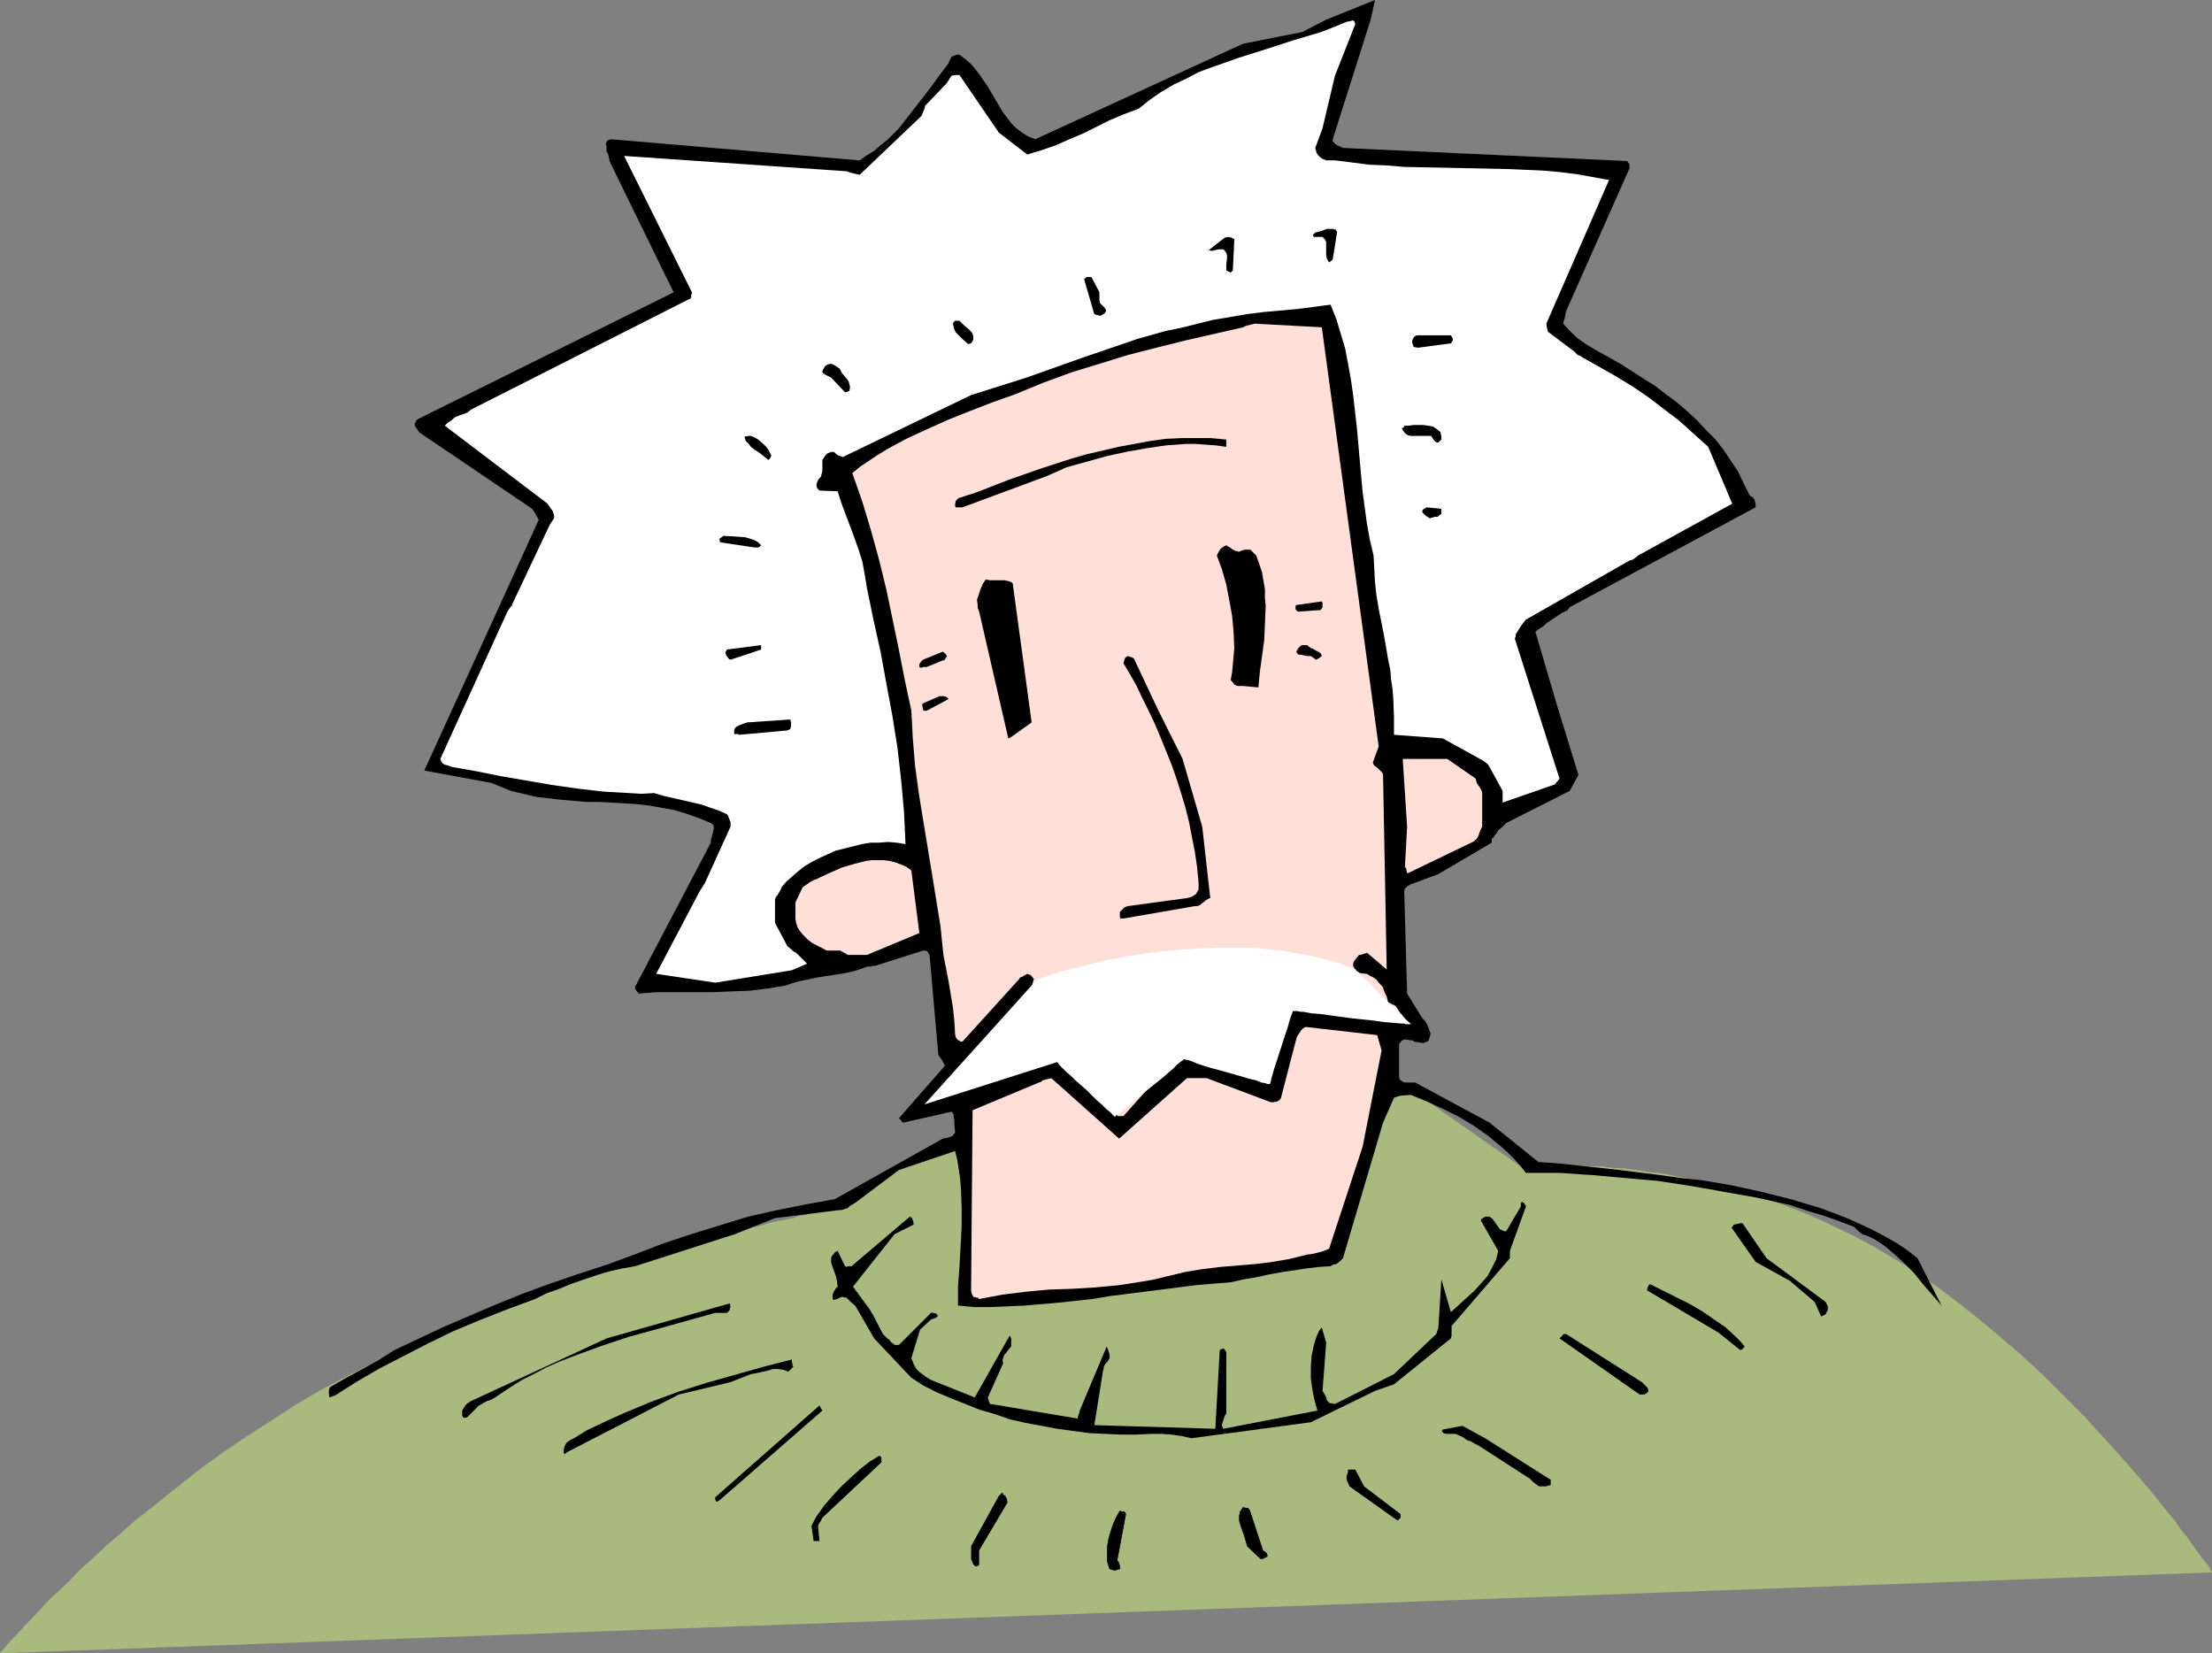 <?xml version="1.0" encoding="UTF-8" standalone="no"?>
<svg
   version="1.0"
   width="129.724mm"
   height="96.948mm"
   id="svg41"
   sodipodi:docname="Face 252.wmf"
   xmlns:inkscape="http://www.inkscape.org/namespaces/inkscape"
   xmlns:sodipodi="http://sodipodi.sourceforge.net/DTD/sodipodi-0.dtd"
   xmlns="http://www.w3.org/2000/svg"
   xmlns:svg="http://www.w3.org/2000/svg">
  <rect width="100%" height="100%" fill="#808080" stroke="none"/>
  <sodipodi:namedview
     id="namedview41"
     pagecolor="#ffffff"
     bordercolor="#000000"
     borderopacity="0.25"
     inkscape:showpageshadow="2"
     inkscape:pageopacity="0.0"
     inkscape:pagecheckerboard="0"
     inkscape:deskcolor="#d1d1d1"
     inkscape:document-units="mm" />
  <defs
     id="defs1">
    <pattern
       id="WMFhbasepattern"
       patternUnits="userSpaceOnUse"
       width="6"
       height="6"
       x="0"
       y="0" />
  </defs>
  <path
     style="fill:#a8ba7d;fill-opacity:1;fill-rule:evenodd;stroke:none"
     d="m 0,366.416 v -0.162 h 0.162 l 0.323,-0.485 0.646,-0.646 0.646,-0.808 0.97,-1.131 1.293,-1.292 1.454,-1.616 1.616,-1.616 1.778,-1.939 1.939,-2.1 2.262,-2.1 2.424,-2.262 2.424,-2.585 2.747,-2.423 2.909,-2.747 3.07,-2.585 3.232,-2.908 3.555,-2.747 3.555,-2.908 3.717,-2.908 3.878,-3.07 4.04,-2.908 4.202,-2.908 4.202,-2.747 4.525,-2.908 4.525,-2.908 4.686,-2.747 4.848,-2.585 5.01,-2.585 5.171,-2.423 5.171,-2.423 5.171,-2.262 5.333,-1.939 5.01,-2.1 5.01,-1.777 4.848,-1.777 4.686,-1.777 4.363,-1.616 4.202,-1.454 4.202,-1.454 4.04,-1.292 3.717,-1.292 3.555,-1.131 3.555,-1.131 3.232,-0.969 3.232,-0.969 2.909,-0.808 2.909,-0.808 2.424,-0.808 2.586,-0.646 2.262,-0.485 2.101,-0.646 1.939,-0.485 1.778,-0.323 1.616,-0.323 1.454,-0.485 1.293,-0.162 1.131,-0.323 0.97,-0.162 0.808,-0.162 0.485,-0.162 h 0.485 l 0.323,-0.162 v 0 l 32.482,-17.933 89.688,-14.54 32.482,22.78 h 0.162 0.323 l 0.646,-0.162 h 0.808 0.97 l 1.131,-0.162 h 1.454 1.616 3.717 2.101 l 2.262,0.162 h 2.424 l 2.424,0.323 2.747,0.162 2.747,0.323 2.909,0.485 3.07,0.323 3.07,0.646 3.232,0.646 3.394,0.646 3.394,0.808 3.555,0.969 3.555,1.131 3.555,1.131 3.717,1.292 3.717,1.454 3.717,1.616 3.717,1.777 3.717,1.777 3.878,2.1 3.878,2.262 3.717,2.262 3.717,2.423 3.717,2.585 3.555,2.747 3.555,2.747 3.394,2.747 3.394,2.908 3.232,2.747 3.232,2.908 3.07,2.908 2.909,2.908 2.909,2.908 2.909,2.908 2.586,2.908 2.586,2.747 2.424,2.747 2.424,2.747 2.262,2.585 2.101,2.423 1.939,2.423 1.778,2.262 1.778,2.1 1.454,2.1 1.454,1.777 1.131,1.616 1.131,1.616 0.97,1.292 0.808,0.969 0.646,0.808 0.323,0.808 0.323,0.323 v 0.162 z"
     id="path1" />
  <path
     style="fill:#000000;fill-opacity:1;fill-rule:evenodd;stroke:#000000;stroke-width:0.162px;stroke-linecap:round;stroke-linejoin:round;stroke-miterlimit:4;stroke-dasharray:none;stroke-opacity:1"
     d="m 279.891,345.413 0.97,-0.485 v -0.323 l -0.162,-0.323 -0.323,-0.323 -0.485,-0.323 -2.909,-8.886 -0.162,-0.162 -0.162,-0.323 h -0.485 l -0.646,-0.162 -0.323,0.485 -0.323,0.485 v 0.323 l -0.162,0.485 v 1.131 l 0.323,1.131 0.808,2.262 0.323,1.131 0.323,1.131 2.909,2.747 z"
     id="path2" />
  <path
     style="fill:#000000;fill-opacity:1;fill-rule:evenodd;stroke:#000000;stroke-width:0.162px;stroke-linecap:round;stroke-linejoin:round;stroke-miterlimit:4;stroke-dasharray:none;stroke-opacity:1"
     d="m 247.086,347.998 1.131,-0.323 v -0.485 l -0.162,-0.485 -0.162,-0.485 -0.323,-0.323 1.939,-10.34 -0.162,-0.323 -0.162,-0.162 h -0.485 l -0.485,-0.162 -0.808,1.454 -0.646,1.454 -0.485,1.454 -0.485,1.616 -0.323,1.777 v 1.616 1.777 l 0.485,1.616 0.485,0.162 z"
     id="path3" />
  <path
     style="fill:#000000;fill-opacity:1;fill-rule:evenodd;stroke:none"
     d="m 217.029,346.867 v -3.231 l 6.302,-10.663 -0.162,-0.808 -0.162,-0.323 -0.162,-0.323 -0.323,-0.162 -0.162,-0.162 v -0.162 l -0.162,-0.162 h -0.162 l -0.162,0.162 -0.485,0.485 -6.141,11.148 v 2.747 0.162 l 0.162,0.323 0.323,0.808 0.323,0.323 0.323,0.162 0.323,-0.162 z"
     id="path4" />
  <path
     style="fill:#000000;fill-opacity:1;fill-rule:evenodd;stroke:none"
     d="m 181.638,341.536 -0.323,-3.393 0.323,-0.646 0.323,-0.485 0.323,-0.646 13.09,-12.278 v -0.485 -0.485 l -0.162,-0.323 -0.323,-0.162 -2.101,1.292 -2.101,1.616 -2.101,1.939 -2.101,1.939 -1.939,2.1 -1.939,2.262 -1.616,2.262 -1.131,2.1 0.485,3.393 z"
     id="path5" />
  <path
     style="fill:#000000;fill-opacity:1;fill-rule:evenodd;stroke:none"
     d="m 310.433,336.366 v -0.808 l -8.08,-6.139 -1.939,-3.716 h -0.646 -0.97 v 0.485 l -0.162,0.485 -0.162,0.485 v 0.485 0.323 l 0.162,0.323 0.485,1.131 10.666,7.593 z"
     id="path6" />
  <path
     style="fill:#000000;fill-opacity:1;fill-rule:evenodd;stroke:none"
     d="m 159.499,332.488 22.786,-19.872 -0.323,-0.485 -0.323,-0.646 -23.109,20.356 v 0.485 l 0.162,0.323 0.162,0.162 h 0.162 l 0.162,-0.162 z"
     id="path7" />
  <path
     style="fill:#000000;fill-opacity:1;fill-rule:evenodd;stroke:none"
     d="m 341.784,329.419 h 0.323 0.485 l 0.646,-0.162 0.485,-0.162 v -1.131 l -14.544,-9.209 -5.01,-2.747 -4.363,0.808 -0.162,0.162 v 0.323 l 0.162,0.162 0.162,0.162 0.646,0.162 h 0.97 0.485 0.485 l 0.485,0.162 0.323,0.162 0.808,0.323 0.646,0.485 0.485,0.323 0.646,0.162 0.808,0.485 0.97,0.485 10.504,6.785 0.485,0.323 0.323,0.162 0.808,0.808 0.808,0.646 0.485,0.323 z"
     id="path8" />
  <path
     style="fill:#000000;fill-opacity:1;fill-rule:evenodd;stroke:none"
     d="m 125.725,321.826 24.725,-12.763 11.474,-2.747 4.525,-1.777 0.97,-0.162 0.808,-0.162 2.101,-0.485 0.97,-0.323 h 1.131 l 1.131,0.162 0.97,0.323 v 0.162 l 0.323,-0.162 0.485,-0.485 0.323,-0.323 0.162,-0.162 v -0.162 h -0.162 v -0.485 l -0.162,-0.485 v -0.485 l -6.302,1.616 -6.302,1.777 -6.302,1.777 -6.141,1.939 -6.141,2.262 -5.818,2.423 -2.909,1.292 -2.747,1.292 -2.747,1.292 -2.586,1.616 -0.646,0.323 -0.646,0.323 -0.323,0.323 h -0.162 v 0 l -0.323,0.485 -0.323,0.646 -0.162,0.808 v 0.323 l 0.162,0.485 z"
     id="path9" />
  <path
     style="fill:#000000;fill-opacity:1;fill-rule:evenodd;stroke:none"
     d="m 264.054,318.756 26.502,-3.554 14.221,-6.947 4.202,-1.454 12.605,-10.178 0.162,-0.646 v -0.646 -0.646 -0.808 l 12.928,-15.025 v -1.616 l 3.555,-9.855 v -0.162 l -0.162,-0.162 -0.323,-0.485 -0.323,-0.162 h -0.162 l -0.162,0.323 v 0.162 0.485 l -3.232,5.493 h -0.485 l -0.323,-0.162 -0.646,-0.323 -0.323,-0.485 -0.808,-1.131 -0.485,-0.646 -0.646,-0.485 h -0.485 -0.485 l -0.485,0.323 -0.323,0.162 -0.162,0.323 3.878,6.785 -0.485,1.939 -0.97,1.939 -0.97,1.777 -1.454,1.616 -1.454,1.616 -1.616,1.454 -3.555,3.231 -2.101,-7.27 -0.646,10.34 v 0.323 l -0.162,0.485 -0.162,0.485 -0.162,0.485 -9.373,8.886 -13.09,6.624 -0.646,-0.162 h -0.485 l -0.323,-0.323 -0.162,-0.162 -0.162,-0.162 -0.162,-0.646 -0.323,-0.646 -0.485,-0.808 v 0 l 0.808,-10.663 -0.97,-3.393 -0.646,0.808 -0.485,1.131 -0.323,0.969 -0.323,1.131 -0.485,2.262 -0.162,2.585 v 2.423 l 0.323,2.423 0.485,2.423 0.646,2.262 -20.846,4.039 -0.323,-0.646 v -0.323 l 0.323,-0.969 0.162,-0.485 0.162,-0.485 0.323,-0.485 v -0.646 -12.602 -0.323 l -0.162,-0.323 -0.162,-0.162 v -0.162 l -0.323,-0.162 h -0.162 l -0.323,0.162 -0.323,0.162 -0.97,17.448 -26.826,-0.808 1.939,-12.117 0.162,-0.485 v -0.323 l 0.323,-0.646 0.485,-0.485 0.485,-0.808 v -0.646 l -0.323,-1.131 -0.323,-0.808 -5.979,14.217 v 0.162 l -0.162,0.485 -0.162,0.485 -0.162,0.646 -19.23,-3.231 h -0.162 l -0.162,-0.323 -0.162,-0.485 -0.162,-0.646 3.394,-7.593 -0.162,-0.646 0.162,-0.485 0.162,-0.485 0.162,-0.323 0.323,-0.323 0.323,-0.485 0.808,-0.969 v -0.485 -0.646 -0.646 l -0.323,-0.646 -7.757,13.733 -9.696,-3.877 -1.293,-0.808 -1.293,-0.969 -0.646,-0.646 -0.485,-0.808 -0.323,-0.808 -0.323,-0.808 1.939,-6.301 2.424,-2.262 h 0.162 l 0.323,-0.162 0.485,-0.162 0.485,-0.323 v -0.323 l -0.323,-0.323 -0.646,-0.162 h -0.485 l -7.11,7.109 h -0.485 -0.485 l -0.323,-0.323 -0.485,-0.323 -0.323,-0.485 -0.485,-0.323 -0.97,-0.969 -2.262,-4.362 -0.323,-0.485 -0.162,-0.323 -0.323,-0.485 -0.485,-0.646 -3.07,-4.201 9.211,-11.632 4.202,-2.1 v -0.485 l -0.162,-0.485 -0.162,-0.485 -0.485,-0.323 -12.928,10.986 h -0.323 -0.162 -0.323 l -0.323,0.162 -0.323,-0.162 -1.616,-3.393 -0.646,0.323 -0.323,0.485 -0.323,0.323 -0.162,0.485 v 0.485 0.485 l 0.323,0.969 0.808,2.262 0.162,0.969 0.162,1.131 -0.485,0.485 -0.162,0.323 -0.162,0.162 -0.323,0.808 v 0.485 0.485 l 0.162,0.162 h 0.323 l 0.485,-0.162 0.323,-0.162 0.323,-0.162 0.646,-0.162 0.485,0.162 h 0.323 l 0.646,0.646 0.485,0.485 0.808,0.646 4.202,7.27 8.242,8.724 2.747,1.777 2.909,1.454 3.07,1.292 3.232,1.292 3.232,1.292 3.394,0.969 3.232,1.131 3.555,0.808 3.555,0.646 3.394,0.646 3.555,0.485 3.555,0.485 3.555,0.162 3.394,0.162 h 3.394 l 3.394,-0.162 h 2.262 l 2.262,0.162 2.262,0.323 z"
     id="path10" />
  <path
     style="fill:#000000;fill-opacity:1;fill-rule:evenodd;stroke:none"
     d="m 103.585,314.071 0.485,-0.485 0.646,-0.646 0.646,-0.646 0.808,-0.808 0.646,-0.323 0.485,-0.323 0.646,-0.323 0.485,-0.162 0.485,-0.162 0.808,-0.485 0.485,-0.323 0.485,-0.323 2.424,-1.616 2.586,-1.616 2.586,-1.292 2.747,-1.454 2.909,-1.292 2.909,-1.131 6.141,-2.262 6.302,-2.1 6.464,-1.777 12.766,-3.554 h 1.131 0.323 0.323 0.808 l 0.323,-0.323 0.323,-0.323 v -0.323 l 0.162,-0.323 -0.162,-0.808 -27.31,7.755 -30.058,13.894 -0.485,0.323 -0.485,0.323 -0.485,0.646 -0.485,0.808 v 0.485 0.646 l 0.162,0.323 0.323,0.162 h 0.162 z"
     id="path11" />
  <path
     style="fill:#000000;fill-opacity:1;fill-rule:evenodd;stroke:none"
     d="m 74.336,309.224 4.848,-3.07 5.01,-2.908 5.333,-2.747 5.333,-2.747 5.656,-2.747 5.818,-2.423 6.141,-2.423 6.141,-2.262 2.586,-1.292 2.747,-0.969 2.747,-1.131 2.747,-0.969 2.909,-0.969 2.747,-0.808 2.909,-0.646 2.747,-0.485 22.139,-7.109 8.888,-3.554 14.221,-1.777 h 0.485 l 0.485,-0.162 0.97,-0.323 0.323,-0.323 0.485,-0.323 0.808,-0.485 9.696,-7.27 12.443,-4.201 0.485,1.939 0.323,2.1 0.323,2.1 0.162,2.1 0.162,4.362 v 4.201 l -0.485,8.886 -0.323,4.362 v 4.201 l 3.555,0.323 h 3.717 l 3.717,-0.162 3.717,-0.162 7.595,-0.646 7.434,-0.808 3.878,-0.646 3.878,-0.485 7.595,-0.969 7.595,-0.969 7.757,-0.646 2.909,-0.646 2.909,-0.485 2.909,-0.646 2.747,-0.485 5.333,-0.808 2.747,-0.323 2.586,-0.162 0.485,-0.323 0.808,-0.162 0.808,-0.646 0.323,-0.323 0.323,-0.323 8.888,-30.05 2.424,-5.493 0.808,-0.323 0.808,-0.162 2.101,-0.162 3.555,1.454 3.555,1.616 3.555,1.777 3.232,1.939 3.232,2.262 2.909,2.423 1.454,1.292 1.454,1.454 1.293,1.454 1.293,1.616 h 7.434 l 7.272,0.485 7.272,0.646 7.272,0.646 7.434,1.131 7.272,1.292 7.272,1.292 7.272,1.616 1.939,0.646 1.939,0.646 3.717,1.131 3.232,1.131 3.394,1.292 0.808,0.808 0.97,0.808 1.454,0.485 1.293,0.646 1.293,0.808 1.131,0.808 2.101,1.777 2.101,1.939 2.101,2.1 1.939,2.423 2.101,2.423 2.101,2.423 -5.333,-10.501 -2.262,-1.777 -2.424,-1.616 -2.586,-1.454 -2.747,-1.454 -2.747,-1.292 -2.909,-1.292 -2.909,-1.131 -3.07,-1.131 -6.464,-1.939 -6.464,-1.616 -6.626,-1.454 -6.626,-1.131 -4.686,-0.485 -4.525,-0.646 -9.05,-1.131 -8.888,-0.969 -4.525,-0.485 -4.525,-0.323 -10.827,-8.724 -16.483,-8.886 h -1.778 -0.485 l -0.485,-0.162 -0.485,-0.323 -0.323,-0.485 v -6.947 -0.646 l 0.323,-0.323 0.162,-0.323 0.323,-0.162 0.323,-0.162 h 0.485 l 0.808,0.162 h 0.485 l 0.485,0.323 0.97,0.162 0.97,0.162 0.323,-0.162 0.485,-0.162 0.323,-0.162 0.162,-0.323 0.323,-1.131 v -0.323 l -0.162,-0.323 -0.323,-0.969 -0.485,-0.969 -0.323,-0.485 -0.485,-0.485 -3.394,-5.493 -0.646,-22.78 0.162,-0.485 0.485,-0.485 0.808,-0.485 0.485,-0.162 0.485,-0.162 5.171,-1.939 11.797,-6.947 v -0.323 -0.485 l 0.485,-0.485 0.162,-0.323 0.323,-0.323 0.485,-0.808 0.97,-0.808 0.808,-0.808 14.059,-7.109 1.939,-3.554 -4.686,-15.187 -4.848,-16.479 0.485,-0.485 1.293,-0.808 0.646,-0.646 3.394,-2.262 0.646,-0.323 0.485,-0.162 0.323,-0.323 0.323,-0.485 41.208,-22.134 v -0.646 l -0.162,-0.808 -0.162,-0.323 -0.162,-0.323 -0.485,-0.323 -0.323,-0.162 -1.293,-2.585 -1.293,-2.747 -1.616,-2.423 -1.616,-2.423 -1.778,-2.262 -2.101,-2.1 -1.939,-2.1 -2.262,-2.1 -2.262,-1.939 -2.424,-1.777 -2.262,-1.777 -2.586,-1.616 -5.01,-3.231 -5.171,-2.908 -2.262,-1.292 -2.101,-1.454 -1.778,-1.616 -1.616,-1.777 0.162,-0.646 0.162,-0.485 0.162,-0.808 0.162,-0.808 14.059,-31.666 v -0.646 -0.323 l -0.323,-0.323 -0.162,-0.323 -63.024,-2.908 -0.646,-0.323 -0.808,-0.323 -0.485,-0.485 -0.323,-0.323 V 30.858 L 303.808,4.362 304.777,0 l -10.827,4.362 -5.333,2.747 -13.09,2.585 -46.056,21.164 -1.616,-0.646 -1.293,-0.808 -1.293,-0.969 -1.131,-1.131 -0.97,-1.292 -0.97,-1.292 -1.616,-2.747 -1.616,-2.747 -1.778,-2.585 -0.97,-1.292 -0.97,-1.131 -1.293,-1.131 -1.293,-0.969 h -0.646 l -0.323,0.162 -0.485,0.162 -0.323,0.162 -0.162,0.323 -0.323,0.646 -0.162,0.485 -2.101,2.747 -2.101,2.908 -2.262,2.908 -2.262,2.908 -2.262,2.908 -2.586,2.585 -1.454,1.131 -1.454,1.292 -1.616,0.969 -1.616,1.131 -55.106,-4.685 -0.485,0.162 -0.323,0.162 -0.162,0.323 -0.162,0.323 0.162,0.808 v 0.969 l 0.323,0.485 0.162,0.646 0.162,0.808 0.323,0.808 13.898,28.434 -56.398,27.95 v 0 l -0.323,0.162 -0.323,0.323 -0.323,0.646 v 0.485 l 0.323,0.485 0.646,0.969 25.048,16.964 0.323,0.485 0.323,0.485 0.323,0.646 0.485,0.808 -25.371,55.576 14.867,2.747 4.363,1.777 2.747,0.646 2.747,0.646 2.747,0.323 2.747,0.323 5.656,0.485 h 2.747 l 2.747,0.162 5.656,0.323 2.747,0.323 2.747,0.485 2.747,0.485 2.747,0.808 2.747,0.969 2.747,1.131 0.485,0.323 0.162,0.485 v 0.485 l -0.162,0.646 -0.323,1.292 -0.162,0.646 v 0.485 l -16.806,31.989 v 0.323 l 0.323,0.485 0.485,0.646 4.04,-0.323 h 4.202 8.242 l 4.04,-0.162 4.202,-0.162 3.878,-0.485 3.878,-0.646 2.424,-0.808 2.262,-0.485 2.262,-0.485 2.101,-0.323 4.202,-0.646 2.101,-0.485 1.939,-0.646 0.808,-0.323 h 0.808 l 0.485,-0.162 h 0.485 l 10.666,-3.393 h 0.485 l 0.485,0.162 0.485,0.808 1.939,22.134 0.323,0.485 0.485,0.646 0.646,1.292 -10.181,11.632 0.485,0.485 0.162,0.323 0.323,0.162 v 0 l 10.666,-2.423 0.323,0.323 0.162,0.323 v 0.646 l 0.162,0.485 v 1.292 l 0.162,1.292 v 0.323 l -0.323,0.323 -0.162,0.323 -0.323,0.162 -0.97,0.323 -0.97,0.162 -23.917,13.409 -6.302,1.131 -6.464,1.292 -6.464,1.454 -6.302,1.939 -6.302,1.939 -6.302,2.1 -6.302,2.423 -6.141,2.262 -6.464,2.1 -6.141,2.1 -6.141,2.262 -5.979,2.423 -5.656,2.423 -5.656,2.423 -5.494,2.585 -5.494,2.585 -1.778,1.131 -1.778,1.131 -3.555,1.939 -3.555,1.939 -3.394,1.939 -0.162,0.162 -0.162,0.162 -0.162,0.646 v 0.646 l 0.162,0.808 z"
     id="path12" />
  <path
     style="fill:#000000;fill-opacity:1;fill-rule:evenodd;stroke:none"
     d="m 363.923,309.062 h 0.485 l 0.323,-0.162 0.485,-0.323 0.162,-0.323 -0.162,-0.646 -0.485,-0.485 -0.808,-0.808 -16.806,-10.663 h -0.485 l -0.323,0.323 -0.323,0.323 -0.323,0.323 17.776,12.44 z"
     id="path13" />
  <path
     style="fill:#000000;fill-opacity:1;fill-rule:evenodd;stroke:none"
     d="m 386.224,299.046 0.485,-0.646 -0.97,-1.131 -0.97,-0.969 -2.262,-2.1 -2.586,-1.777 -2.586,-1.777 -2.747,-1.616 -2.909,-1.454 -2.909,-1.454 -2.909,-1.454 h -0.323 l -0.162,0.323 -0.162,0.323 -0.162,0.646 15.837,9.37 4.848,3.877 z"
     id="path14" />
  <path
     style="fill:#000000;fill-opacity:1;fill-rule:evenodd;stroke:none"
     d="m 404.646,291.291 0.485,-0.969 v -0.808 l -0.162,-0.323 -0.323,-0.646 -13.09,-9.694 -5.333,-7.755 h -0.485 l -0.646,0.162 -0.808,0.162 -0.162,0.323 -0.323,0.323 5.333,7.593 7.595,4.201 5.494,4.685 1.454,3.231 z"
     id="path15" />
  <path
     style="fill:#ffdfd8;fill-opacity:1;fill-rule:evenodd;stroke:none"
     d="m 217.029,287.898 2.586,-0.485 2.586,-0.485 5.171,-0.646 5.171,-0.485 5.171,-0.162 5.171,-0.323 5.171,-0.485 5.171,-0.808 2.747,-0.485 2.586,-0.646 2.101,-0.485 1.939,-0.485 3.878,-0.646 4.04,-0.485 3.878,-0.323 3.878,-0.323 3.878,-0.485 3.717,-0.646 1.939,-0.485 1.939,-0.485 1.293,-0.162 1.293,-0.323 1.131,-0.323 1.131,-0.485 7.434,-22.618 4.202,-21.326 -0.97,-3.393 -15.514,-1.777 h -0.485 l -0.485,0.323 -0.323,0.323 -0.323,0.485 -0.646,0.969 -0.323,1.131 -3.232,12.44 -0.162,0.323 -0.162,0.162 -0.485,0.323 -0.808,0.162 h -0.646 l -14.221,-5.331 h -4.363 l -15.029,13.409 -15.029,-13.409 -1.293,0.323 -0.646,0.162 -0.323,0.323 -0.485,0.162 -14.706,6.139 -0.323,39.097 v 0.485 0.485 l 0.162,0.646 0.323,0.646 0.646,0.162 h 0.323 z"
     id="path16" />
  <path
     style="fill:#ffdfd8;fill-opacity:1;fill-rule:evenodd;stroke:none"
     d="m 249.025,247.347 10.666,-11.955 0.808,-0.485 0.97,-0.162 h 0.97 l 0.97,-0.162 1.939,0.162 2.101,0.485 2.101,0.646 1.939,0.646 2.101,0.808 1.939,0.808 5.333,0.969 4.525,-15.994 25.533,3.554 0.323,-0.485 v -0.485 l -0.162,-0.323 -0.323,-0.485 -0.323,-0.323 -0.323,-0.485 -0.323,-0.485 -0.323,-0.485 -0.323,-0.323 -0.485,-0.162 -0.323,-0.162 -0.646,-0.323 -0.162,-0.646 -0.162,-0.646 -0.323,-0.646 -0.323,-0.808 -0.162,-0.485 -0.162,-0.323 -0.808,-0.808 -0.485,-0.646 -0.646,-0.485 -0.646,-0.323 -0.323,-0.162 -0.485,-0.323 -1.454,-0.162 -0.646,-0.162 -0.485,-0.485 -0.323,-0.646 -0.162,-0.323 v -0.485 l 0.162,-0.485 0.485,-0.646 0.646,-0.808 h 0.323 l 0.485,-0.162 0.485,-0.162 0.485,-0.162 4.363,3.716 -0.808,-43.136 -0.162,-0.485 -0.323,-0.323 -0.646,-0.646 -0.646,-0.485 -0.323,-0.323 -0.162,-0.485 1.293,-3.554 -12.605,-92.896 -14.867,-0.808 -0.646,0.162 -1.293,0.323 -0.646,0.323 -12.766,2.908 -6.464,1.616 -6.302,1.616 -6.302,1.939 -6.302,1.939 -6.141,2.262 -6.302,2.585 -5.01,1.777 -5.01,1.939 -4.848,1.939 -4.686,2.1 -4.525,2.1 -4.202,2.262 -2.101,1.292 -1.939,1.292 -1.939,1.292 -1.778,1.454 2.262,6.462 1.939,6.462 1.778,6.462 1.616,6.624 2.747,13.248 1.293,6.624 1.454,6.785 0.323,6.139 0.485,5.978 0.808,5.978 0.97,5.978 1.939,11.794 1.939,11.955 0.323,3.231 0.323,3.07 1.131,5.816 0.485,2.908 0.485,2.908 0.323,3.07 0.162,2.908 0.162,0.646 0.323,0.485 0.485,0.323 0.323,0.162 h 0.323 v 0 l 12.605,-13.894 0.162,-0.323 0.485,-0.162 0.485,-0.323 0.646,-0.323 0.485,0.162 0.323,0.162 0.646,0.808 -0.97,3.231 -22.139,23.911 27.957,-9.37 3.394,1.454 0.808,1.292 0.162,0.323 0.323,0.323 0.323,0.323 0.323,0.485 8.403,8.401 z"
     id="path17" />
  <path
     style="fill:#ffffff;fill-opacity:1;fill-rule:evenodd;stroke:none"
     d="m 158.529,217.782 16.968,-2.747 3.394,-1.454 -0.808,-0.808 -0.485,-0.485 -0.646,-0.646 -0.485,-0.485 -0.646,-0.323 -0.162,-0.162 -0.323,-0.323 -0.808,-0.646 -2.747,-5.17 v -4.524 -0.646 l 0.162,-0.485 0.485,-0.646 0.485,-0.808 0.162,-0.323 0.162,-0.485 1.131,-1.292 1.293,-1.131 1.293,-1.131 1.454,-1.131 1.616,-0.969 1.616,-0.808 1.778,-0.808 1.778,-0.808 1.939,-0.485 1.939,-0.485 1.939,-0.485 1.939,-0.323 h 1.939 l 1.939,-0.162 1.939,0.162 1.939,0.323 -0.323,-7.109 -0.646,-7.109 -0.808,-7.109 -1.131,-7.109 -1.293,-6.947 -1.293,-7.109 -1.616,-7.27 -1.454,-7.109 -0.485,-2.908 -0.485,-2.747 -0.808,-2.585 -0.97,-2.747 -1.939,-5.17 -0.97,-2.585 -0.808,-2.585 -4.04,-0.162 -0.485,-0.485 -0.162,-0.485 v -0.485 l 0.162,-0.485 0.323,-0.646 0.485,-0.485 0.162,-0.646 0.162,-0.646 v -2.423 l 0.323,-0.485 0.323,-0.485 0.485,-0.485 0.808,-0.323 h 0.323 0.323 l 0.485,0.485 0.485,0.323 0.485,0.162 0.485,0.162 28.442,-13.733 6.141,-1.939 6.141,-1.939 12.282,-4.362 6.141,-2.1 6.141,-2.1 6.302,-1.777 3.232,-0.646 3.232,-0.808 3.878,-0.969 3.878,-0.646 3.717,-0.646 3.878,-0.485 7.272,-0.646 3.717,-0.485 3.717,-0.485 1.293,3.231 0.97,3.231 0.97,3.231 0.646,3.393 0.646,3.554 0.485,3.393 0.808,7.109 0.323,3.554 0.323,3.716 0.646,7.109 0.485,3.554 0.485,3.554 0.646,3.554 0.808,3.393 0.162,3.07 0.162,2.908 0.323,2.908 0.485,2.908 1.131,5.655 0.485,2.747 0.485,2.908 0.485,2.262 0.162,2.1 0.323,2.1 0.162,2.1 0.162,4.039 v 4.039 l 10.827,0.808 7.918,4.362 1.131,0.646 0.646,0.485 0.323,0.323 0.323,0.485 2.909,5.331 v 2.585 l 11.635,-4.039 0.323,-0.485 0.323,-0.323 0.323,-0.485 -9.858,-30.858 v -0.323 l 0.162,-0.323 v -0.485 l 0.323,-0.485 0.808,-1.292 0.485,-0.646 0.646,-0.808 22.947,-13.086 0.646,-0.162 0.485,-0.323 0.808,-0.646 20.846,-11.471 -5.333,-12.602 -3.232,-2.908 -3.232,-2.908 -3.394,-2.585 -3.394,-2.585 -3.555,-2.423 -3.717,-2.262 -3.717,-2.1 -3.717,-2.1 -0.485,-0.323 -0.485,-0.162 -0.323,-0.323 -0.485,-0.485 -5.818,-4.362 v -0.323 l -0.162,-0.323 -0.162,-1.131 13.898,-31.827 -3.555,-0.646 -3.555,-0.646 -3.878,-0.485 -3.717,-0.323 -7.434,-0.323 -7.757,-0.162 -7.757,-0.162 -7.757,-0.162 -3.878,-0.323 -3.878,-0.162 -3.717,-0.485 -3.878,-0.485 h -1.939 l -0.808,-0.323 -0.646,-0.485 -0.323,-0.323 -0.323,-0.485 -0.162,-0.485 -0.162,-0.646 1.616,-4.362 2.747,-11.632 4.525,-11.471 -0.162,-0.323 v -0.162 l -0.162,-0.162 -0.162,-0.162 -0.646,0.162 -0.808,0.162 -2.747,1.131 -2.909,1.131 -5.979,1.777 -5.979,1.939 -6.141,1.939 -5.979,2.1 -3.07,1.131 -2.747,1.454 -2.747,1.292 -2.747,1.616 -2.586,1.777 -2.424,1.939 -3.394,1.292 -3.07,1.292 -2.909,1.454 -2.909,1.454 -3.07,1.292 -2.909,1.292 -3.232,1.131 -3.232,0.969 -6.302,-4.847 -8.726,-12.763 h -0.808 l -0.97,0.162 -0.808,1.292 -0.485,0.646 -0.646,0.646 v 0 l -3.555,3.716 -0.162,0.162 -0.162,0.162 -0.162,0.646 -0.323,0.808 -0.323,0.808 -13.736,13.086 -0.646,-0.162 -0.646,-0.162 -0.646,-0.162 -0.97,-0.323 -49.288,-3.393 15.029,30.212 v 0.162 l -0.162,0.485 v 0.485 l -0.323,0.485 v -0.162 l -48.48,24.557 -0.808,0.646 -0.808,0.323 -0.485,0.162 -0.485,0.162 -0.808,0.323 -0.485,0.323 -0.485,0.485 -0.808,0.485 -0.646,0.646 22.786,17.287 0.323,0.485 0.323,0.485 0.485,0.646 0.162,0.485 0.162,0.485 v 0.323 0.323 l -0.323,0.485 -0.323,0.485 -0.323,0.485 -8.242,17.448 -0.162,0.485 -0.323,0.323 -0.646,0.969 -14.867,32.635 0.162,0.485 0.162,0.323 0.323,0.323 0.323,0.162 0.646,0.162 0.808,0.323 5.494,0.969 5.656,1.131 11.312,1.939 5.656,0.808 5.656,0.646 5.656,0.323 2.747,0.162 2.747,-0.162 2.262,0.646 2.101,0.485 4.202,0.969 2.101,0.485 1.778,0.646 1.939,0.646 1.778,0.808 0.323,0.485 0.162,0.485 0.323,0.808 v 0.969 l -5.656,12.44 -0.485,0.808 -0.323,0.485 -0.323,0.485 -9.696,18.418 z"
     id="path18" />
  <path
     style="fill:#ffdfd8;fill-opacity:1;fill-rule:evenodd;stroke:none"
     d="m 188.749,211.642 h 3.394 l 11.635,-4.847 -1.778,-13.894 -1.131,-0.808 -1.131,-0.485 -1.293,-0.485 -1.293,-0.323 -1.293,-0.162 h -1.293 -1.293 l -1.293,0.162 -2.586,0.646 -2.747,0.808 -2.586,1.131 -2.424,1.131 -0.646,0.323 -0.485,0.162 -0.97,0.485 -0.646,0.485 -0.97,0.646 -1.616,3.393 v 3.554 l 0.162,0.969 0.323,0.969 0.485,0.808 0.646,0.808 0.97,0.969 0.97,0.808 3.394,1.777 h 2.747 0.323 l 0.162,0.162 0.323,0.162 0.323,0.162 0.808,0.485 h 0.323 z"
     id="path19" />
  <path
     style="fill:#000000;fill-opacity:1;fill-rule:evenodd;stroke:none"
     d="m 249.025,203.564 15.837,-2.747 h 0.485 l 0.485,-0.162 0.646,-0.485 0.808,-0.646 0.485,-0.323 0.485,-0.162 -1.778,-15.833 -4.363,-15.025 -5.333,-10.663 -5.333,-11.309 -0.162,-0.323 -0.323,-0.162 -0.485,-0.162 -0.485,-0.162 -0.323,0.162 -0.323,0.323 -0.162,0.485 -0.162,0.646 1.454,2.423 1.454,2.585 1.293,2.747 1.454,2.908 1.293,2.747 1.293,3.07 2.424,5.978 1.131,3.231 0.97,3.07 0.97,3.231 0.808,3.231 0.646,3.393 0.646,3.231 0.485,3.393 0.323,3.393 v 0.323 0.162 0.323 0.162 0.485 l -0.162,0.323 -0.485,0.808 -0.323,0.162 -0.485,0.323 -0.485,0.162 -0.646,0.162 -13.09,1.777 -0.485,0.162 -0.323,0.162 -0.323,0.323 -0.323,0.323 -0.323,0.323 v 0.485 0.485 l 0.162,0.485 z"
     id="path20" />
  <path
     style="fill:#ffdfd8;fill-opacity:1;fill-rule:evenodd;stroke:none"
     d="m 312.696,193.225 14.059,-6.785 0.646,-0.646 0.323,-0.646 0.323,-0.969 0.485,-0.969 v -6.947 -0.646 l -0.162,-0.485 -0.485,-0.808 -0.485,-0.646 -0.162,-0.485 -0.162,-0.646 -6.302,-4.362 h -9.858 l 0.97,15.025 -0.485,9.047 h 0.162 l 0.162,0.323 v 0.323 l 0.162,0.485 0.162,0.162 0.323,-0.162 z"
     id="path21" />
  <path
     style="fill:#000000;fill-opacity:1;fill-rule:evenodd;stroke:none"
     d="m 224.139,163.336 4.525,-3.231 -4.202,-30.858 -0.485,-0.323 -0.646,-0.162 -0.646,-0.162 h -0.808 -0.808 -0.808 -0.808 l -0.97,-0.162 -0.646,0.969 -0.485,1.131 -0.808,2.423 0.162,1.131 v 0.646 l 0.323,0.808 6.464,28.111 z"
     id="path22" />
  <path
     style="fill:#000000;fill-opacity:1;fill-rule:evenodd;stroke:none"
     d="m 163.862,162.851 10.666,-0.969 0.323,-0.162 0.323,-0.162 0.162,-0.646 v -0.808 l -0.162,-0.646 -9.534,0.646 -0.97,0.323 -0.808,0.323 -0.646,0.323 -0.323,0.323 -0.162,0.485 v 0.485 0.162 0.162 h 0.808 z"
     id="path23" />
  <path
     style="fill:#000000;fill-opacity:1;fill-rule:evenodd;stroke:none"
     d="m 205.393,157.52 4.848,-2.585 -0.485,-0.485 -0.646,-0.162 h -0.808 l -0.808,0.323 -1.454,0.646 -0.808,0.323 -0.646,0.323 -0.162,0.162 v 0.323 l 0.162,0.646 v 0.323 l 0.323,0.162 h 0.162 z"
     id="path24" />
  <path
     style="fill:#000000;fill-opacity:1;fill-rule:evenodd;stroke:none"
     d="m 275.528,152.027 3.394,0.323 0.323,-3.393 0.485,-3.554 0.485,-3.554 0.162,-3.716 0.162,-3.877 -0.162,-1.777 v -1.939 l -0.323,-1.777 -0.323,-1.939 -0.646,-1.939 -0.646,-1.777 -0.485,-0.485 -0.323,-0.323 -0.485,-0.485 h -1.131 l -0.646,0.162 -0.808,0.323 -0.323,-0.162 h -0.323 l -0.646,-0.323 -0.646,-0.485 -0.323,-0.162 -0.485,-0.323 -0.323,0.162 -0.323,0.162 -0.646,0.485 -0.485,0.808 -0.323,0.646 1.131,3.07 0.97,3.393 0.646,3.393 0.646,3.554 0.323,3.554 0.162,3.554 -0.323,3.554 -0.162,1.777 -0.323,1.777 0.323,0.323 0.162,0.162 0.323,0.485 0.646,0.323 z"
     id="path25" />
  <path
     style="fill:#000000;fill-opacity:1;fill-rule:evenodd;stroke:none"
     d="m 204.585,147.827 h 0.808 l 3.555,-1.454 h 0.162 l 0.323,-0.162 0.162,-0.323 0.323,-0.485 -0.485,-0.646 -0.485,-0.323 -4.363,1.777 v 0 l -0.323,0.323 -0.485,0.646 v 0.323 0.323 l 0.323,0.162 h 0.162 z"
     id="path26" />
  <path
     style="fill:#000000;fill-opacity:1;fill-rule:evenodd;stroke:none"
     d="m 161.923,146.211 6.787,-2.262 v -0.969 l -7.595,0.969 -0.162,0.323 -0.162,0.323 0.162,0.646 0.485,0.646 0.162,0.162 z"
     id="path27" />
  <path
     style="fill:#000000;fill-opacity:1;fill-rule:evenodd;stroke:none"
     d="m 292.334,145.888 0.646,-0.485 -0.162,-0.485 -0.323,-0.323 -0.97,-0.485 -0.485,-0.323 -0.485,-0.162 -0.485,-0.323 -0.323,-0.323 h -0.485 -0.323 -0.323 l -0.323,0.162 -0.485,0.485 -0.485,0.808 0.162,0.323 0.162,0.162 0.162,0.162 h 0.323 l 0.808,0.162 0.808,0.162 h 0.323 0.485 l 0.485,0.323 0.646,0.485 z"
     id="path28" />
  <path
     style="fill:#000000;fill-opacity:1;fill-rule:evenodd;stroke:none"
     d="m 287.809,135.548 4.525,-0.323 h 0.323 l 0.162,-0.162 0.323,-0.485 v -0.646 -0.323 l -0.162,-0.323 -5.656,0.808 -0.162,0.162 v 0.162 0.646 l 0.323,0.323 0.162,0.162 z"
     id="path29" />
  <path
     style="fill:#000000;fill-opacity:1;fill-rule:evenodd;stroke:none"
     d="m 167.256,121.331 h 0.808 l 0.323,-0.162 0.323,-0.323 -0.646,-0.646 -0.808,-0.485 -0.97,-0.323 -1.131,-0.323 -2.424,-0.162 -2.424,-0.162 -0.323,0.323 -0.323,0.162 -0.162,0.162 v 0 0.162 0.323 l 0.162,0.323 v 0 z"
     id="path30" />
  <path
     style="fill:#000000;fill-opacity:1;fill-rule:evenodd;stroke:none"
     d="m 318.028,114.545 h 0.646 l 0.323,-0.323 0.485,-0.323 v -1.131 l -3.232,-0.323 -0.646,0.323 -0.323,0.323 v 0.162 0.323 l 0.323,0.323 0.323,0.323 0.97,0.646 z"
     id="path31" />
  <path
     style="fill:#000000;fill-opacity:1;fill-rule:evenodd;stroke:none"
     d="m 212.665,112.445 h 0.646 l 18.746,-6.947 4.363,-1.939 8.726,-2.423 4.363,-0.969 4.525,-0.808 4.363,-0.646 2.262,-0.162 2.101,-0.162 h 2.262 l 2.262,0.162 2.262,0.162 2.262,0.323 v -0.162 -0.323 -1.131 l -3.394,-0.323 h -3.232 -3.394 l -3.394,0.162 -3.555,0.485 -3.394,0.646 -3.555,0.646 -3.394,0.808 -3.555,0.808 -3.394,0.969 -6.949,2.262 -6.949,2.423 -6.626,2.585 -1.293,0.485 -1.131,0.323 -0.97,0.323 -0.97,0.323 h -0.162 l -0.162,0.162 -0.485,0.485 -0.162,0.808 v 0.323 l 0.162,0.323 z"
     id="path32" />
  <path
     style="fill:#000000;fill-opacity:1;fill-rule:evenodd;stroke:none"
     d="m 170.649,101.621 0.323,-0.646 -0.323,-0.646 -0.323,-0.646 -0.485,-0.646 -0.646,-0.646 -1.131,-0.969 -0.808,-0.485 -0.808,-0.323 h -0.485 l -0.97,0.162 0.323,0.969 0.646,0.646 0.485,0.646 0.808,0.646 0.808,0.485 0.646,0.485 0.808,0.646 0.808,0.646 z"
     id="path33" />
  <path
     style="fill:#000000;fill-opacity:1;fill-rule:evenodd;stroke:none"
     d="M 319.483,97.42 V 96.612 l -0.162,-0.485 v -0.323 l -0.97,-0.808 -0.808,-0.485 -0.97,-0.162 -1.131,-0.162 h -2.101 l -1.131,0.162 h -0.97 v 0.162 l -0.162,0.323 h -0.162 -0.162 V 94.997 l 0.162,0.323 0.323,0.485 0.323,0.323 0.485,0.323 0.646,0.162 h 0.646 0.646 1.454 0.808 0.323 0.162 0.485 l 0.646,0.969 0.323,0.323 0.323,0.162 h 0.323 l 0.162,-0.162 0.162,-0.162 z"
     id="path34" />
  <path
     style="fill:#000000;fill-opacity:1;fill-rule:evenodd;stroke:none"
     d="m 187.617,86.919 0.646,-0.323 0.162,-0.808 -0.162,-0.646 -0.162,-0.646 -0.485,-0.646 -0.97,-1.131 -0.323,-0.646 -0.323,-0.485 -0.323,-0.162 -0.162,-0.162 -0.323,-0.162 -0.485,-0.323 -0.485,-0.162 -0.808,0.162 -0.485,0.323 -0.323,0.485 -0.323,0.646 v 0.323 l 0.162,0.162 0.485,0.323 0.646,0.323 0.646,0.323 3.07,3.231 z"
     id="path35" />
  <path
     style="fill:#000000;fill-opacity:1;fill-rule:evenodd;stroke:none"
     d="m 314.312,77.064 7.272,-0.969 0.323,-0.485 0.162,-0.323 -0.162,-0.485 -0.323,-0.485 h -7.272 -0.323 l -0.323,0.162 -0.323,0.323 -0.162,0.323 -0.162,0.323 v 0.485 l 0.162,0.485 0.162,0.485 z"
     id="path36" />
  <path
     style="fill:#000000;fill-opacity:1;fill-rule:evenodd;stroke:none"
     d="m 215.251,76.094 0.485,-0.808 v -0.646 l -0.162,-0.646 -0.323,-0.485 -0.485,-0.485 -1.131,-0.969 -0.97,-0.969 h -0.485 -0.485 l -0.323,0.323 -0.162,0.323 0.162,0.646 0.162,0.646 0.323,0.646 0.485,0.485 1.131,1.131 1.131,0.969 z"
     id="path37" />
  <path
     style="fill:#000000;fill-opacity:1;fill-rule:evenodd;stroke:none"
     d="m 243.693,69.955 h 0.323 l 0.485,-0.323 0.323,-0.162 0.323,-0.485 v -0.323 l -0.323,-0.485 -0.162,-0.162 -0.323,-0.323 -0.485,-0.485 -0.162,-0.646 V 65.431 64.785 l -1.778,-3.393 h -0.97 l -0.323,0.162 -0.323,0.323 2.262,7.755 z"
     id="path38" />
  <path
     style="fill:#000000;fill-opacity:1;fill-rule:evenodd;stroke:none"
     d="m 272.78,60.423 0.485,-0.485 0.323,-6.947 -0.323,-0.162 -0.323,-0.162 -0.646,-0.162 -0.808,0.162 -0.646,0.485 -1.454,1.131 -0.808,0.646 -0.646,0.485 0.485,0.162 h 0.323 l 0.646,-0.162 0.808,-0.162 h 0.97 l 0.323,0.323 0.323,0.485 0.162,0.485 v 0.646 l -0.162,1.292 v 1.454 z"
     id="path39" />
  <path
     style="fill:#000000;fill-opacity:1;fill-rule:evenodd;stroke:none"
     d="m 295.404,57.515 0.97,-6.139 -0.323,-0.485 -0.646,-0.162 h -0.485 -0.808 l -1.293,0.485 -0.646,0.162 -0.646,0.162 -0.323,0.323 -0.162,0.162 v 0.162 l 0.162,0.323 h 0.323 0.808 0.485 0.323 l 0.485,0.485 0.323,0.646 v 0.646 2.262 l 0.162,0.808 0.485,0.808 z"
     id="path40" />
  <path
     style="fill:#ffffff;fill-opacity:1;fill-rule:evenodd;stroke:none"
     d="m 229.957,216.974 -25.048,27.788 29.411,-9.37 v 0 l 0.162,0.162 0.323,0.485 0.646,0.646 0.808,0.808 0.97,0.808 1.131,1.131 2.424,2.1 2.262,2.262 1.131,0.969 0.97,0.969 0.808,0.646 0.646,0.646 0.323,0.323 0.162,0.162 v 0 h 0.162 v -0.162 l 0.162,-0.162 0.323,-0.162 0.808,-0.646 0.97,-0.808 1.131,-0.969 1.293,-1.131 5.656,-4.524 1.293,-1.131 1.131,-0.969 0.97,-0.969 0.808,-0.646 0.323,-0.162 0.162,-0.162 0.162,-0.162 v 0 0 h 0.162 l 0.323,0.162 h 0.323 l 0.97,0.323 1.131,0.485 1.454,0.485 1.616,0.485 3.555,0.969 3.394,0.969 1.616,0.485 1.454,0.323 1.131,0.485 0.97,0.162 0.323,0.162 h 0.323 0.162 0.162 l 0.162,-0.485 0.162,-0.808 0.323,-1.131 0.323,-1.131 0.485,-1.454 1.939,-5.978 0.485,-1.454 0.323,-1.131 0.323,-1.131 0.323,-0.808 0.162,-0.485 v -0.162 -0.162 0.162 h 0.323 0.323 0.485 l 0.646,0.162 h 0.646 l 1.616,0.323 2.101,0.162 2.262,0.323 4.848,0.646 4.686,0.485 2.262,0.323 1.939,0.162 1.778,0.162 h 0.646 l 0.646,0.162 h 0.485 0.646 -0.162 v -0.162 l -0.485,-0.323 -0.485,-0.485 -0.808,-0.808 -0.97,-0.969 -0.97,-0.969 -2.262,-2.1 -2.262,-2.262 -0.97,-1.131 -0.97,-0.808 -0.808,-0.808 -0.485,-0.646 -0.485,-0.323 -0.162,-0.162 v -0.162 l -0.485,-0.162 -0.808,-0.323 -0.808,-0.323 -1.293,-0.485 -1.616,-0.485 -1.778,-0.485 -2.101,-0.485 -2.262,-0.485 -2.586,-0.485 -2.909,-0.485 -3.07,-0.323 -3.394,-0.323 h -3.555 -4.04 l -4.202,0.162 -4.04,0.323 -3.878,0.323 -3.717,0.485 -3.394,0.485 -3.232,0.646 -2.747,0.485 -2.747,0.646 -2.262,0.646 -2.101,0.485 -1.939,0.485 -1.616,0.485 -1.293,0.485 -1.131,0.323 -0.808,0.323 -0.646,0.162 z"
     id="path41" />
</svg>
